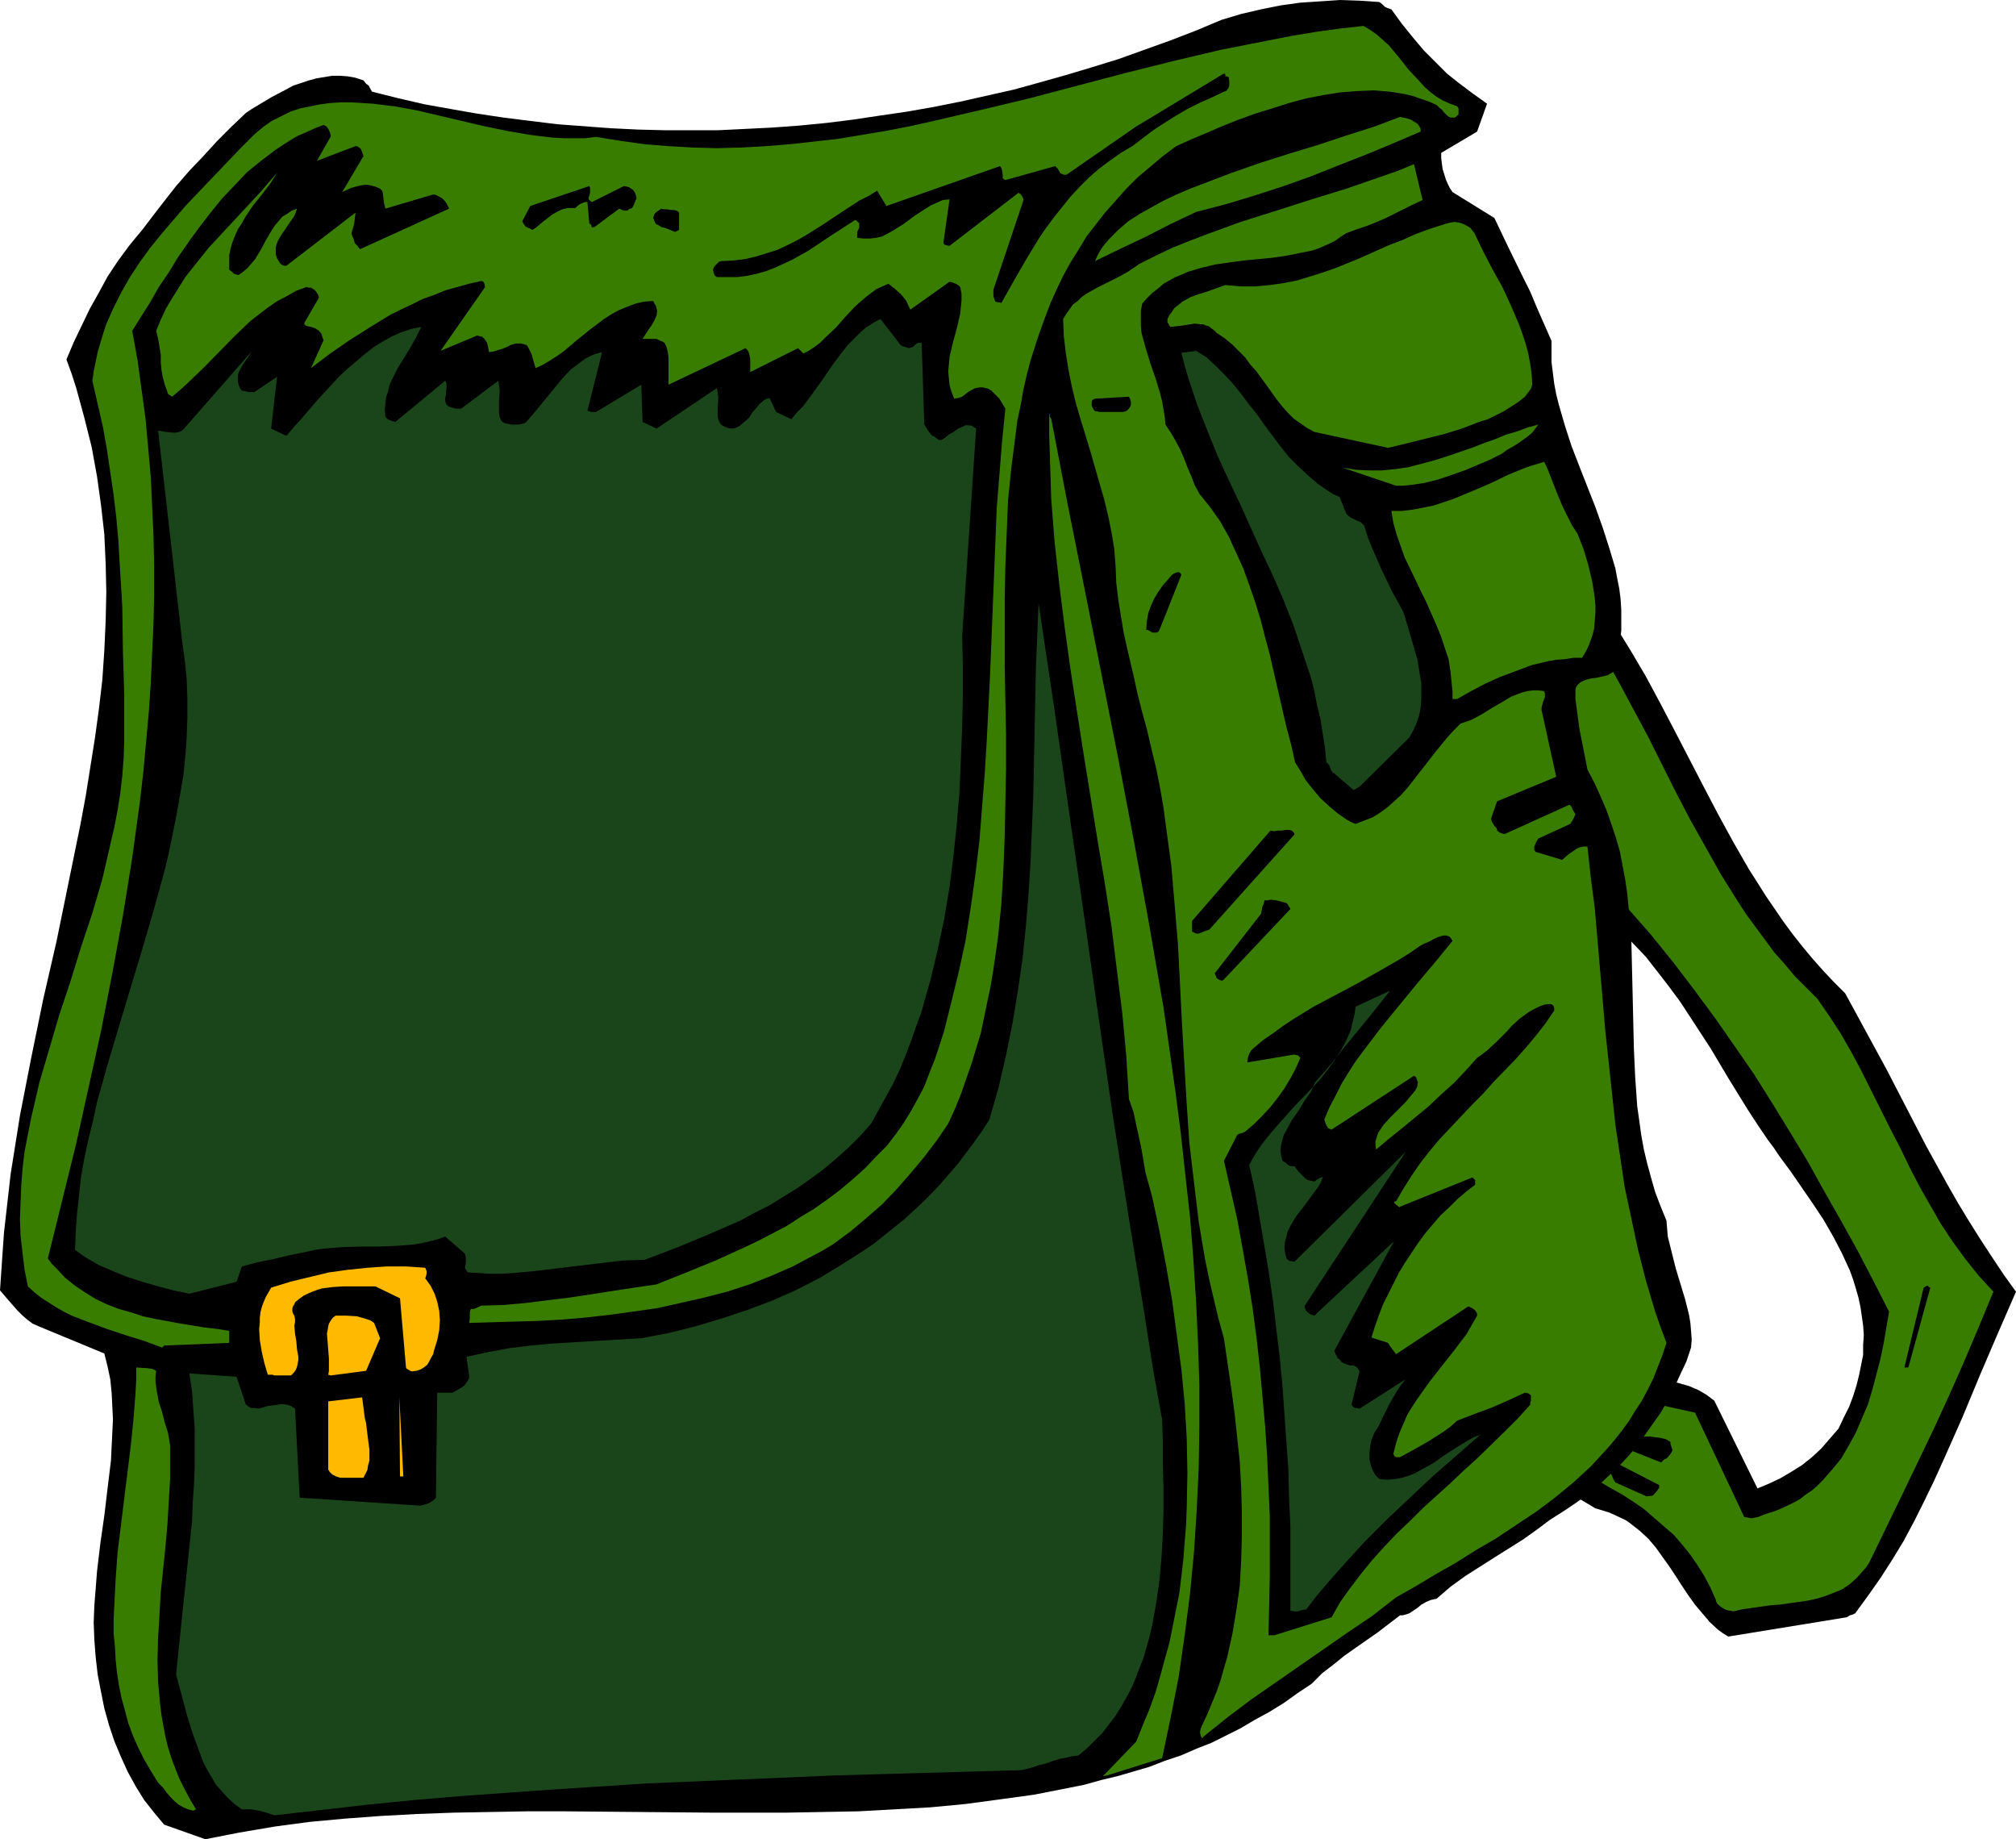 <?xml version="1.0" encoding="UTF-8" standalone="no"?>
<svg
   version="1.0"
   width="129.724mm"
   height="118.323mm"
   id="svg31"
   sodipodi:docname="Book Bag 04.wmf"
   xmlns:inkscape="http://www.inkscape.org/namespaces/inkscape"
   xmlns:sodipodi="http://sodipodi.sourceforge.net/DTD/sodipodi-0.dtd"
   xmlns="http://www.w3.org/2000/svg"
   xmlns:svg="http://www.w3.org/2000/svg">
  <sodipodi:namedview
     id="namedview31"
     pagecolor="#ffffff"
     bordercolor="#000000"
     borderopacity="0.25"
     inkscape:showpageshadow="2"
     inkscape:pageopacity="0.0"
     inkscape:pagecheckerboard="0"
     inkscape:deskcolor="#d1d1d1"
     inkscape:document-units="mm" />
  <defs
     id="defs1">
    <pattern
       id="WMFhbasepattern"
       patternUnits="userSpaceOnUse"
       width="6"
       height="6"
       x="0"
       y="0" />
  </defs>
  <path
     style="fill:#000000;fill-opacity:1;fill-rule:evenodd;stroke:none"
     d="m 420.321,397.928 28.765,-4.685 0.323,-0.162 0.485,-0.323 0.646,-0.162 0.646,-0.323 3.07,-4.201 3.07,-4.362 2.909,-4.524 2.747,-4.524 2.586,-4.847 2.424,-4.847 2.424,-5.008 2.262,-5.008 4.525,-10.178 4.363,-10.502 4.363,-10.178 4.363,-10.017 -2.909,-4.039 -2.909,-4.362 -2.747,-4.201 -2.747,-4.362 -2.747,-4.524 -2.586,-4.524 -5.171,-9.371 -9.696,-18.741 -5.01,-9.209 -5.01,-9.209 -2.747,-2.747 -2.586,-2.747 -2.586,-2.908 -2.424,-2.908 -2.424,-3.07 -2.262,-3.07 -4.202,-6.139 -4.202,-6.624 -3.717,-6.462 -3.717,-6.786 -3.555,-6.786 -6.949,-13.41 -3.555,-6.786 -3.555,-6.624 -3.717,-6.301 -3.878,-6.301 -4.04,-6.139 -2.101,-2.908 -2.262,-2.908 -0.162,-0.646 -0.162,-0.485 v -0.969 l -0.162,-0.969 v -0.969 l -0.323,-0.485 -0.323,-0.323 -0.323,-0.323 -0.485,-0.323 -0.97,-0.162 -0.97,-0.162 h -1.293 l -0.97,-0.162 -1.131,-0.323 -0.485,-0.323 -0.485,-0.323 h -0.485 l -0.485,0.323 -0.97,0.646 -0.323,5.332 -0.485,5.332 -0.808,11.148 -0.323,5.655 -0.323,5.655 -0.323,5.493 0.162,5.655 0.323,5.493 0.323,2.747 0.323,2.747 0.485,2.747 0.485,2.585 0.646,2.747 0.808,2.585 0.808,2.423 1.131,2.585 1.131,2.423 1.293,2.585 1.293,2.262 1.616,2.423 1.778,2.262 1.939,2.1 3.878,3.393 3.717,3.393 3.394,3.554 3.232,3.393 2.909,3.716 2.747,3.554 2.747,3.716 2.424,3.716 4.848,7.432 4.525,7.593 4.686,7.593 2.424,3.716 2.424,3.554 1.454,1.939 1.293,1.939 2.747,3.716 5.333,7.755 2.586,3.877 2.424,4.201 2.101,4.039 0.97,2.1 0.97,2.1 0.808,2.262 0.646,2.1 0.646,2.262 0.485,2.262 0.323,2.262 0.323,2.262 0.162,2.262 -0.162,2.423 v 2.423 l -0.485,2.423 -0.485,2.423 -0.646,2.585 -0.808,2.585 -0.97,2.585 -1.293,2.585 -1.293,2.747 -2.101,2.423 -2.101,2.423 -2.262,2.1 -2.424,1.939 -2.586,1.616 -2.747,1.616 -2.747,1.292 -2.747,1.131 -10.504,-21.326 -1.939,-1.454 -1.939,-1.131 -2.262,-0.969 -2.262,-0.646 -2.262,-0.646 -2.424,-0.485 -5.171,-0.808 -5.333,-0.646 -5.171,-0.969 -2.586,-0.485 -2.586,-0.808 -2.586,-0.808 -2.424,-1.131 -2.909,2.423 -2.747,2.423 -2.586,2.585 -2.424,2.908 -2.262,2.747 -2.262,2.908 -1.939,2.908 -1.778,3.07 v 0.646 l 0.162,0.646 0.162,0.485 h 0.162 v 0.162 l 3.394,1.616 3.555,1.616 3.717,1.454 7.434,3.07 3.555,1.777 3.555,1.777 3.232,1.939 1.616,0.485 1.616,0.485 1.454,0.646 2.747,1.292 1.131,0.808 2.262,1.777 2.101,1.939 1.778,2.1 1.616,2.262 1.616,2.262 1.616,2.423 1.454,2.262 1.616,2.423 1.616,2.262 1.778,2.1 1.778,2.1 2.101,1.939 1.131,0.808 z"
     id="path1" />
  <path
     style="fill:#387d00;fill-opacity:1;fill-rule:evenodd;stroke:none"
     d="m 421.614,391.789 2.101,-0.485 2.262,-0.323 4.525,-0.646 2.262,-0.162 2.262,-0.323 4.525,-0.646 2.262,-0.485 2.101,-0.646 2.101,-0.808 1.939,-0.808 1.939,-1.292 1.616,-1.454 1.616,-1.777 0.808,-0.969 0.646,-0.969 7.918,-16.318 7.757,-16.156 3.717,-8.078 3.717,-8.401 3.555,-8.401 3.555,-8.563 -1.778,-1.939 -1.778,-1.939 -3.232,-4.039 -3.07,-4.201 -2.909,-4.362 -2.586,-4.524 -2.586,-4.524 -2.424,-4.685 -2.262,-4.685 -2.424,-4.685 -2.424,-4.847 -4.686,-9.371 -2.424,-4.524 -2.586,-4.524 -2.747,-4.201 -2.909,-4.201 -2.747,-2.747 -2.747,-2.747 -2.424,-2.908 -2.586,-2.908 -2.262,-3.07 -2.262,-3.07 -2.262,-3.07 -2.101,-3.231 -4.04,-6.463 -3.717,-6.624 -3.717,-6.624 -3.555,-6.786 -3.394,-6.786 -3.394,-6.786 -3.555,-6.624 -3.555,-6.624 -3.555,-6.301 -4.04,-6.139 -1.939,-3.07 -2.101,-2.908 -2.262,-2.908 -2.262,-2.747 -0.485,4.039 -0.485,3.877 -0.323,4.039 -0.323,4.201 v 4.039 4.201 l 0.323,4.201 0.162,4.039 0.485,4.201 0.485,4.201 0.646,4.201 0.808,4.039 0.97,4.201 0.97,4.039 1.131,3.877 1.293,4.039 6.302,6.624 6.141,6.786 5.818,6.624 5.494,6.786 5.171,6.786 5.01,6.786 4.848,6.947 4.686,6.786 4.363,6.947 4.363,7.109 4.202,6.947 4.04,7.27 4.04,7.109 4.04,7.27 3.878,7.432 3.878,7.593 -1.293,7.593 -0.808,3.877 -0.97,3.716 -0.97,3.716 -1.131,3.716 -1.454,3.393 -1.454,3.393 -1.778,3.231 -1.778,3.07 -2.262,2.747 -2.262,2.585 -1.293,1.292 -1.293,1.131 -1.454,0.969 -1.454,1.131 -1.454,0.808 -1.616,0.808 -1.778,0.808 -1.616,0.646 -1.131,0.323 -0.97,0.323 -0.808,0.323 -0.808,0.323 -0.808,0.162 -0.808,0.162 -0.808,-0.162 -0.97,-0.162 -11.958,-25.365 -32.32,-7.109 -12.12,12.117 0.323,0.808 0.485,0.646 0.485,0.646 0.646,0.485 1.616,0.969 1.616,0.808 1.778,0.646 1.939,0.808 1.778,0.808 1.454,0.969 3.07,1.292 2.909,1.292 2.909,1.454 2.747,1.616 2.909,1.616 2.747,1.777 2.586,1.777 2.424,2.1 2.424,2.1 2.424,2.1 2.101,2.423 1.939,2.423 1.778,2.585 1.616,2.585 1.454,2.747 1.293,2.908 0.162,0.646 0.323,0.485 0.323,0.323 0.646,0.485 0.485,0.323 0.646,0.323 0.808,0.162 z"
     id="path2" />
  <path
     style="fill:#000000;fill-opacity:1;fill-rule:evenodd;stroke:none"
     d="m 401.899,363.677 0.162,-0.162 0.162,-0.162 0.162,-0.162 0.323,-0.323 0.485,-0.646 0.323,-0.485 v -0.646 l -10.666,-5.493 -0.323,0.162 -0.323,0.323 -0.323,0.646 -0.323,0.808 0.162,0.646 0.323,0.646 0.323,0.808 0.485,0.808 7.595,3.393 z"
     id="path3" />
  <path
     style="fill:#000000;fill-opacity:1;fill-rule:evenodd;stroke:none"
     d="m 404.808,354.791 0.485,-0.162 0.485,-0.485 0.485,-0.646 0.323,-0.485 0.162,-0.485 -0.162,-0.485 -0.162,-0.485 -0.162,-0.485 v -0.485 l -1.131,-0.646 -1.293,-0.323 -1.293,-0.162 -1.293,-0.162 h -2.747 l -1.454,-0.323 -1.293,-0.485 -0.485,0.162 -0.323,0.162 -0.323,0.323 -0.162,0.323 -0.323,0.969 -0.323,1.131 10.181,4.039 z"
     id="path4" />
  <path
     style="fill:#000000;fill-opacity:1;fill-rule:evenodd;stroke:none"
     d="m 464.115,332.495 5.333,-19.387 -0.323,-0.162 v 0 l -0.162,-0.162 v 0 l -0.162,-0.162 h -0.162 l -0.323,0.162 -0.485,0.323 -4.686,19.387 z"
     id="path5" />
  <path
     style="fill:#000000;fill-opacity:1;fill-rule:evenodd;stroke:none"
     d="m 49.934,447.205 8.242,-1.616 8.565,-1.454 8.403,-1.131 8.726,-0.808 8.726,-0.646 8.888,-0.485 8.888,-0.323 8.888,-0.162 8.888,-0.162 h 9.05 l 36.037,0.323 h 17.938 l 8.888,-0.162 8.726,-0.162 8.726,-0.485 8.726,-0.485 8.565,-0.808 8.403,-1.131 8.242,-1.131 8.242,-1.616 4.04,-0.808 4.04,-1.131 4.04,-0.969 3.878,-1.131 3.878,-1.131 3.717,-1.454 3.878,-1.292 3.717,-1.616 3.717,-1.454 3.555,-1.777 3.555,-1.777 3.555,-2.1 3.555,-1.939 3.394,-2.1 3.394,-2.423 3.394,-2.262 2.586,-2.585 2.747,-2.1 2.586,-2.1 2.747,-1.939 5.333,-3.716 2.747,-2.1 2.747,-2.1 h 0.646 l 0.646,-0.162 0.97,-0.323 0.97,-0.646 0.97,-0.646 0.97,-0.808 1.131,-0.646 1.131,-0.485 1.454,-0.323 3.394,-2.908 3.555,-2.585 3.555,-2.262 3.555,-2.262 6.949,-4.362 3.394,-2.423 3.232,-2.423 3.07,-1.939 2.909,-1.939 2.909,-2.1 2.747,-2.262 2.424,-2.262 2.586,-2.423 2.262,-2.423 2.262,-2.585 1.939,-2.747 1.939,-2.747 1.939,-2.747 1.616,-2.908 1.616,-3.07 1.454,-3.231 1.454,-3.07 1.131,-3.393 0.162,-1.939 -0.162,-2.1 -0.162,-1.939 -0.323,-1.939 -0.97,-3.877 -1.131,-3.716 -1.131,-3.716 -0.97,-3.877 -0.97,-3.877 -0.162,-1.939 -0.162,-1.939 -1.454,-3.554 -1.293,-3.393 -0.97,-3.393 -0.97,-3.554 -0.808,-3.393 -0.646,-3.554 -0.485,-3.554 -0.485,-3.393 -0.485,-6.947 -0.323,-6.947 -0.162,-6.947 -0.162,-6.947 -0.162,-6.786 -0.162,-6.947 -0.646,-6.786 -0.323,-3.393 -0.485,-3.393 -0.646,-3.393 -0.646,-3.393 -0.97,-3.393 -1.131,-3.393 -1.131,-3.231 -1.454,-3.393 -1.454,-3.231 -1.778,-3.393 -0.97,-5.008 -0.97,-4.847 -0.323,-2.423 -0.323,-2.423 -0.323,-2.423 v -2.262 l 0.162,-0.646 0.323,-0.485 0.485,-0.485 0.485,-0.323 1.131,-0.485 1.293,-0.323 1.293,-0.162 1.454,-0.323 1.293,-0.323 0.485,-0.323 0.646,-0.323 0.646,-2.585 0.646,-2.423 0.485,-2.585 0.323,-2.585 v -2.585 -2.423 l -0.162,-2.585 -0.323,-2.585 -0.485,-2.423 -0.485,-2.585 -1.454,-4.847 -1.616,-5.008 -1.778,-5.008 -3.878,-9.855 -1.939,-5.008 -1.616,-5.008 -1.454,-5.008 -0.646,-2.585 -0.485,-2.585 -0.323,-2.585 -0.323,-2.585 v -2.585 -2.585 l -1.778,-4.039 -1.778,-4.039 -1.616,-3.877 -1.778,-3.554 -3.555,-7.27 -3.394,-7.109 -10.181,-6.301 -0.646,-0.969 -0.485,-0.969 -0.485,-1.131 -0.808,-2.585 -0.162,-1.292 -0.162,-1.292 v -1.292 l 8.726,-5.17 2.424,-6.786 -3.394,-2.423 -3.232,-2.423 -3.07,-2.423 -2.747,-2.747 -2.909,-2.908 -2.586,-3.07 -2.747,-3.393 -2.586,-3.554 -0.485,-0.162 -0.485,-0.162 -0.646,-0.323 -0.646,-0.646 -0.646,-0.485 L 330.633,0.162 325.947,0 l -4.848,0.323 -4.848,0.323 -4.686,0.646 -4.848,0.969 -4.848,1.131 -4.848,1.454 -6.141,2.585 -6.302,2.423 -6.302,2.262 -6.302,2.262 -6.302,1.939 -6.464,1.939 -6.302,1.777 -6.464,1.777 -6.464,1.454 -6.464,1.454 -6.464,1.292 -6.464,1.131 -6.626,0.969 -6.464,0.969 -6.464,0.808 -6.626,0.646 -6.626,0.485 -6.464,0.323 -6.626,0.323 h -6.464 -6.626 l -6.464,-0.162 -6.626,-0.323 -6.464,-0.485 -6.464,-0.485 -6.626,-0.808 -6.464,-0.808 -6.464,-0.969 -6.464,-1.131 -6.302,-1.131 -6.302,-1.454 -6.464,-1.616 -0.485,-0.808 -0.323,-0.646 -0.646,-0.485 -0.646,-0.808 -1.939,-0.646 -1.778,-0.323 -1.939,-0.162 h -1.939 l -1.939,0.323 -1.939,0.323 -1.778,0.485 -1.939,0.646 -1.939,0.646 -1.778,0.969 -3.394,1.777 -3.232,1.939 -1.616,0.969 -1.454,0.969 -3.555,3.393 -3.394,3.393 -3.394,3.716 -3.394,3.554 -3.232,3.716 -2.909,3.716 -2.747,3.554 -2.586,3.393 -1.616,1.939 -1.454,1.777 -2.747,3.716 -2.586,3.877 -2.101,3.877 -2.262,4.039 -1.939,4.039 -1.939,4.039 -1.778,4.201 1.293,3.554 1.131,3.554 0.97,3.554 0.97,3.554 1.778,7.109 1.293,7.109 0.97,6.947 0.808,7.109 0.323,7.109 0.162,6.947 -0.162,7.109 -0.323,7.109 -0.485,7.109 -0.808,6.947 -0.97,7.109 -1.131,7.109 -1.131,7.109 -1.293,6.947 -2.909,14.217 -2.909,14.217 -3.232,14.056 -2.909,14.217 -2.747,14.056 -1.131,7.109 -1.131,7.109 -0.808,7.109 -0.808,7.109 -0.485,6.947 L 0,313.754 l 0.97,1.131 0.97,1.131 2.262,2.585 1.131,1.131 1.293,1.131 1.293,0.969 1.454,0.646 15.998,6.624 0.808,3.231 0.646,3.07 0.323,3.231 0.162,3.231 0.162,3.231 -0.162,3.393 -0.162,3.231 -0.162,3.393 -0.808,6.624 -0.808,6.786 -0.97,6.786 -0.808,6.786 -0.323,4.201 -0.323,4.039 -0.162,4.201 0.162,4.201 0.323,4.201 0.485,4.201 0.808,4.201 0.808,4.039 1.131,4.039 1.293,3.877 1.616,3.877 1.616,3.554 1.939,3.554 2.101,3.393 2.424,3.07 2.424,2.908 z"
     id="path6" />
  <path
     style="fill:#387d00;fill-opacity:1;fill-rule:evenodd;stroke:none"
     d="m 47.026,440.258 0.646,-0.323 -1.454,-2.423 -1.293,-2.423 -1.293,-2.585 -0.97,-2.423 -0.97,-2.585 -0.808,-2.585 -0.646,-2.585 -0.485,-2.585 -0.485,-2.747 -0.323,-2.585 -0.485,-5.332 -0.162,-5.493 0.162,-5.493 0.323,-5.493 0.323,-5.493 1.131,-10.986 0.485,-5.493 0.323,-5.493 0.323,-5.493 v -5.332 -1.454 -1.454 l -0.485,-2.908 -0.808,-2.585 -0.646,-2.585 -0.808,-2.423 -0.485,-2.585 -0.323,-2.423 v -1.292 l 0.162,-1.292 -0.97,-0.485 -1.293,-0.162 -2.586,-0.162 v 3.07 l -0.162,3.07 -0.485,6.301 -0.646,6.301 -0.808,6.624 -0.808,6.462 -0.808,6.624 -0.808,6.463 -0.485,6.624 -0.323,6.463 -0.162,3.393 v 3.231 l 0.323,3.231 0.162,3.07 0.323,3.231 0.485,3.07 0.646,3.231 0.808,2.908 0.808,3.07 1.131,3.07 1.293,2.908 1.454,2.908 1.616,2.747 1.778,2.908 1.131,1.131 0.485,0.646 0.485,0.646 0.97,1.131 0.97,0.969 0.97,0.808 1.131,0.646 1.131,0.485 z"
     id="path7" />
  <path
     style="fill:#387d00;fill-opacity:1;fill-rule:evenodd;stroke:none"
     d="m 269.225,431.695 13.413,-4.201 2.101,-10.017 1.939,-9.855 1.454,-10.178 1.293,-10.017 0.97,-10.178 0.646,-10.017 0.485,-10.178 0.162,-10.178 v -10.178 l -0.323,-10.178 -0.485,-10.178 -0.646,-10.178 -0.808,-10.178 -1.131,-10.178 -1.131,-10.34 -1.293,-10.017 -1.454,-10.34 -1.454,-10.178 -3.555,-20.518 -3.717,-20.357 -3.878,-20.357 -8.08,-40.714 -4.04,-20.195 -3.878,-20.195 -0.162,-0.808 -0.323,-0.485 v -0.485 l -0.162,-0.162 v 5.008 l 0.162,5.17 0.162,5.17 0.162,5.17 0.808,10.34 1.131,10.34 1.293,10.34 1.454,10.502 1.616,10.502 1.616,10.34 3.394,21.003 1.778,10.502 1.616,10.502 1.293,10.502 1.293,10.34 0.97,10.34 0.646,10.502 1.131,3.231 0.646,3.07 0.646,2.908 0.646,3.07 0.97,5.655 0.808,2.908 0.808,2.908 1.778,8.401 1.616,8.401 1.454,8.401 1.131,8.401 1.131,8.401 0.808,8.401 0.485,8.401 0.162,8.401 -0.162,8.401 -0.162,4.201 -0.323,4.039 -0.323,4.201 -0.485,4.201 -0.485,4.039 -0.808,4.039 -0.808,4.039 -0.808,4.039 -1.131,4.039 -1.131,4.201 -1.131,3.877 -1.454,4.039 -1.616,3.877 -1.616,4.039 -8.08,8.401 z"
     id="path8" />
  <path
     style="fill:#ffba00;fill-opacity:1;fill-rule:evenodd;stroke:none"
     d="M 82.739,359.315 H 88.395 l 0.485,-0.969 0.485,-0.969 0.162,-1.131 0.323,-1.131 v -1.292 -1.292 l -0.323,-2.423 -0.323,-2.585 -0.162,-1.454 -0.323,-1.292 -0.323,-2.585 -0.323,-2.423 -8.242,0.969 v 16.641 l 0.162,0.162 0.162,0.323 0.646,0.646 0.97,0.485 0.485,0.162 z"
     id="path9" />
  <path
     style="fill:#ffba00;fill-opacity:1;fill-rule:evenodd;stroke:none"
     d="m 98.091,358.992 -0.97,-19.226 0.162,19.226 z"
     id="path10" />
  <path
     style="fill:#ffba00;fill-opacity:1;fill-rule:evenodd;stroke:none"
     d="m 66.741,334.434 h 4.04 l 0.646,-0.646 0.485,-0.646 0.323,-0.808 0.162,-0.808 0.162,-0.808 v -0.808 l -0.323,-1.777 -0.162,-1.939 -0.323,-1.939 -0.162,-1.939 0.162,-0.808 v -0.808 l -0.162,-0.808 -0.323,-0.485 -0.162,-0.485 v -0.485 -0.323 l 0.162,-0.485 0.323,-0.485 0.162,-0.485 0.97,-0.808 1.131,-0.808 0.97,-0.485 1.131,-0.485 1.293,-0.485 1.131,-0.323 2.586,-0.323 2.586,-0.162 h 7.757 l 5.979,2.908 1.454,16.802 0.162,0.323 0.323,0.162 0.485,0.323 0.485,0.162 1.131,-0.162 0.97,-0.323 0.808,-0.485 0.808,-0.646 0.485,-0.808 0.485,-0.969 0.485,-0.808 0.162,-0.808 0.808,-2.585 0.485,-2.423 0.162,-2.423 -0.162,-2.262 -0.485,-2.262 -0.646,-1.939 -0.97,-1.939 -1.293,-1.777 0.162,-0.485 0.162,-0.646 v -0.646 l -0.323,-0.808 -4.686,-0.323 h -4.686 l -4.686,0.323 -4.686,0.485 -4.686,0.646 -4.686,1.131 -4.686,1.131 -4.686,1.454 -0.646,1.131 -0.646,1.131 -0.485,1.131 -0.485,1.292 -0.323,1.292 -0.162,1.292 v 1.292 l -0.162,1.454 0.162,2.747 0.485,2.908 0.646,2.747 0.808,2.747 h 0.646 0.162 0.323 z"
     id="path11" />
  <path
     style="fill:#ffba00;fill-opacity:1;fill-rule:evenodd;stroke:none"
     d="m 80.477,334.434 8.565,-1.131 3.394,-7.917 -1.454,-3.716 -0.97,-0.646 -0.97,-0.323 -1.131,-0.323 -1.131,-0.323 -2.586,-0.162 h -2.586 l -0.646,0.485 -0.485,0.646 -0.485,0.808 -0.162,0.646 -0.162,0.969 -0.162,0.808 0.162,1.939 0.162,2.1 0.162,1.939 v 2.1 0.969 l -0.162,0.969 z"
     id="path12" />
  <path
     style="fill:#387d00;fill-opacity:1;fill-rule:evenodd;stroke:none"
     d="m 39.915,327.164 15.837,-0.646 v -2.908 l -2.909,-0.485 -2.909,-0.323 -5.979,-0.969 -6.141,-1.131 -3.07,-0.646 -2.909,-0.969 -2.909,-0.808 -2.909,-1.131 -2.747,-1.292 -2.586,-1.616 -2.424,-1.616 -2.424,-1.939 -2.101,-2.262 -1.131,-1.131 -0.97,-1.292 3.394,-13.733 3.394,-13.733 3.07,-13.894 3.07,-13.894 2.747,-14.056 2.586,-14.056 2.262,-14.056 0.97,-7.109 0.97,-7.109 0.808,-7.109 0.646,-7.109 0.646,-7.109 0.485,-7.109 0.323,-7.109 0.323,-7.109 0.162,-7.109 v -7.109 l -0.162,-7.27 -0.323,-7.109 -0.323,-6.947 -0.646,-7.27 -0.646,-7.109 -0.97,-7.109 -0.97,-7.109 -1.293,-7.109 2.101,-3.393 2.262,-3.554 2.101,-3.716 2.424,-3.554 2.262,-3.716 2.586,-3.716 2.586,-3.554 2.747,-3.554 2.747,-3.393 3.07,-3.231 3.07,-3.231 3.394,-2.747 3.394,-2.585 1.939,-1.292 1.778,-1.131 1.939,-1.131 1.939,-0.808 2.101,-0.969 2.101,-0.808 0.323,0.162 0.323,0.162 0.485,0.646 0.323,0.646 0.162,0.485 0.162,0.646 -3.394,5.978 9.373,-3.554 h 0.323 l 0.323,0.162 0.646,0.485 0.323,0.808 0.323,0.969 -5.171,8.724 2.101,-0.969 1.131,-0.323 1.293,-0.323 1.293,-0.162 1.131,0.162 1.131,0.323 1.131,0.485 0.485,0.485 0.162,0.485 0.162,1.292 0.162,1.292 0.162,0.646 0.162,0.646 11.474,-3.393 h 0.646 l 0.646,0.323 0.646,0.323 0.485,0.323 0.485,0.485 0.485,0.646 0.646,1.292 -21.654,9.855 -0.323,-0.323 -0.323,-0.485 -0.646,-0.646 -0.323,-1.131 -0.323,-0.646 -0.162,-0.646 0.323,-1.131 0.323,-1.131 0.162,-1.292 0.162,-1.454 -16.806,12.925 h -0.485 l -0.485,-0.162 -0.485,-0.323 -0.323,-0.485 -0.485,-0.808 -0.323,-0.969 v -0.808 -0.808 l 0.162,-0.808 0.323,-0.808 0.808,-1.454 1.131,-1.616 0.97,-1.454 1.131,-1.616 0.323,-0.808 0.323,-0.969 -1.293,0.485 -1.131,0.808 -1.131,0.646 -0.808,0.969 -0.97,1.131 -0.646,0.969 -1.454,2.423 -1.293,2.423 -1.454,2.423 -0.97,1.131 -0.808,0.969 -1.131,0.969 -1.131,0.808 -0.646,-0.162 -0.485,-0.162 -0.485,-0.485 -0.646,-0.485 v -1.777 -1.777 l 0.323,-1.616 0.485,-1.616 0.646,-1.616 0.646,-1.454 0.97,-1.454 0.808,-1.454 1.939,-2.908 2.101,-2.585 2.101,-2.747 1.616,-2.585 -4.04,4.685 -4.202,4.524 -4.202,4.524 -4.202,4.524 -3.878,4.847 -1.778,2.262 -1.616,2.585 -1.616,2.585 -1.454,2.423 -1.293,2.747 -1.131,2.747 0.485,1.939 0.323,1.939 0.323,1.939 v 1.939 l 0.162,1.777 0.323,1.777 0.485,1.777 0.646,1.777 v 0.162 l 0.162,0.323 0.485,0.323 0.485,0.323 1.939,-1.616 1.939,-1.777 3.878,-3.716 7.434,-7.593 3.878,-3.716 2.101,-1.616 2.101,-1.616 2.101,-1.454 2.424,-1.292 2.262,-1.292 2.586,-0.969 0.646,0.162 h 0.485 l 0.808,0.485 0.323,0.323 0.323,0.485 0.323,0.485 0.162,0.646 -3.555,6.139 v 0.323 l 0.323,0.323 0.485,0.162 0.808,0.162 0.97,0.323 0.808,0.485 0.485,0.485 0.323,0.485 0.162,0.646 0.323,0.808 -3.07,6.786 4.686,-3.554 4.686,-3.231 4.848,-3.07 5.01,-3.07 2.586,-1.292 2.747,-1.292 2.586,-1.292 2.747,-0.969 2.747,-1.131 2.909,-0.808 2.909,-0.808 2.909,-0.646 h 0.323 l 0.323,0.323 0.162,0.323 0.162,0.808 -10.827,15.51 8.888,-3.716 0.646,0.162 0.646,0.162 0.485,0.485 0.323,0.485 0.323,0.485 0.162,0.646 0.323,1.616 1.131,-0.162 0.97,-0.323 1.131,-0.323 1.131,-0.485 0.97,-0.485 1.131,-0.323 h 1.293 l 0.646,0.162 0.646,0.162 0.323,0.323 0.323,0.646 0.323,0.646 0.323,0.646 0.485,1.777 0.485,1.616 1.778,-0.808 1.616,-0.969 1.778,-1.131 1.616,-1.131 3.232,-2.747 1.616,-1.292 1.616,-1.292 3.394,-2.585 1.778,-1.131 1.778,-0.969 1.939,-0.808 2.101,-0.808 2.101,-0.485 2.262,-0.162 0.323,0.646 0.323,0.485 0.162,0.646 0.162,0.646 -0.162,1.131 -0.485,1.131 -0.646,1.131 -0.808,1.131 -1.454,2.262 h 3.394 l 0.97,0.485 0.485,0.162 0.485,0.323 0.485,0.969 0.323,1.292 0.162,1.292 v 1.292 1.292 4.039 l 18.746,-8.886 0.485,0.485 0.323,0.646 0.162,0.646 0.162,0.808 v 1.616 1.616 l 11.635,-5.816 0.485,0.485 0.323,0.323 0.485,0.485 1.293,-0.646 1.454,-0.969 1.293,-0.969 1.293,-1.292 2.586,-2.423 2.262,-2.585 2.424,-2.585 1.293,-1.131 1.293,-1.131 1.293,-0.969 1.293,-0.969 1.454,-0.646 1.454,-0.646 1.616,1.292 1.454,1.292 0.646,0.808 0.646,0.808 0.485,1.131 0.485,0.969 9.534,-6.786 0.646,0.162 0.808,0.323 0.646,0.323 0.485,0.485 0.323,1.616 v 1.616 l -0.162,1.616 -0.162,1.616 -0.808,3.554 -0.97,3.554 -0.808,3.393 -0.162,1.777 -0.162,1.777 0.162,1.777 0.162,1.616 0.485,1.616 0.646,1.616 0.97,-0.162 0.97,-0.323 1.454,-1.131 0.808,-0.485 0.97,-0.485 1.131,-0.162 h 0.646 l 0.646,0.162 0.646,0.162 0.808,0.485 0.646,0.646 0.646,0.646 0.646,0.646 0.485,0.808 0.485,0.808 0.485,0.808 -0.808,8.078 -0.646,8.078 -0.646,8.078 -0.323,8.078 -0.646,16.156 -0.646,16.156 -0.808,15.995 -0.485,8.078 -0.646,8.078 -0.646,8.24 -0.97,8.078 -1.131,8.078 -1.293,8.24 -1.616,7.432 -1.778,7.27 -1.778,7.109 -1.131,3.554 -1.131,3.393 -1.293,3.231 -1.293,3.393 -1.616,3.07 -1.616,2.908 -1.778,2.908 -1.939,2.747 -2.101,2.747 -2.424,2.423 -2.909,3.07 -3.07,2.747 -3.07,2.585 -3.232,2.423 -3.232,2.262 -3.232,1.939 -3.232,2.1 -3.394,1.777 -3.394,1.777 -3.394,1.616 -7.11,3.231 -7.11,2.908 -7.272,2.908 -5.494,0.808 -5.333,0.808 -5.171,0.808 -5.333,0.808 -5.333,0.646 -5.171,0.646 -5.333,0.485 -5.494,0.162 -0.97,0.485 -0.808,0.323 h -0.323 -0.323 l -0.162,0.162 v 0 l -0.162,0.646 v 1.616 l -0.162,0.969 5.494,-0.162 5.494,-0.162 5.656,-0.162 5.818,-0.323 5.656,-0.485 5.818,-0.646 5.818,-0.808 5.818,-0.808 5.818,-1.292 5.656,-1.292 5.656,-1.454 5.494,-1.777 5.333,-2.1 5.171,-2.262 2.424,-1.292 2.424,-1.292 2.424,-1.292 2.424,-1.454 4.202,-3.07 4.04,-3.393 3.878,-3.393 3.555,-3.716 3.394,-3.877 3.232,-3.877 3.07,-4.039 2.747,-4.039 1.616,-3.554 1.454,-3.554 1.293,-3.716 1.293,-3.716 1.131,-3.716 1.131,-3.716 0.808,-3.877 1.616,-7.755 0.646,-3.877 1.131,-7.917 0.808,-8.078 0.485,-8.078 0.323,-8.24 0.162,-8.24 0.162,-8.24 v -8.24 l -0.323,-16.641 v -8.24 -8.078 l 0.162,-8.078 0.323,-8.078 0.323,-7.917 0.808,-7.917 0.97,-7.593 0.485,-3.877 0.808,-3.716 0.646,-3.716 0.808,-3.554 0.97,-3.716 1.131,-3.554 1.131,-3.393 1.293,-3.554 1.293,-3.393 1.454,-3.231 1.616,-3.393 1.778,-3.231 1.939,-3.07 1.939,-3.231 2.262,-2.908 2.262,-2.908 2.586,-2.908 2.586,-2.908 2.747,-2.747 3.07,-2.585 3.07,-2.585 3.232,-2.423 3.555,-1.616 3.878,-1.616 3.717,-1.616 4.04,-1.616 4.04,-1.454 4.202,-1.292 4.04,-1.292 4.202,-1.131 4.202,-0.808 4.04,-0.646 4.202,-0.323 4.04,-0.162 1.939,0.162 1.939,0.162 2.101,0.323 1.778,0.323 1.939,0.485 1.778,0.646 1.939,0.646 1.778,0.808 0.646,0.646 0.646,0.485 0.485,0.646 0.485,0.485 0.323,0.323 0.485,0.323 0.323,0.162 h 0.485 0.485 l 0.323,-0.162 0.323,-0.323 0.323,-0.323 v -0.485 -0.485 -0.485 l -0.323,-0.485 -1.778,-0.646 -1.778,-0.808 -1.616,-0.969 -1.454,-1.131 -1.293,-1.131 -1.293,-1.454 -2.586,-2.747 -2.424,-3.07 -2.424,-2.908 -1.454,-1.292 -1.454,-1.292 -1.616,-1.131 -1.616,-0.969 -5.818,0.646 -5.818,0.808 -5.818,0.969 -5.818,1.131 -11.474,2.262 -11.635,2.747 -11.635,2.908 -11.635,3.07 -11.635,3.07 -11.474,2.747 -11.797,2.747 -5.818,1.292 -5.818,1.131 -5.818,0.969 -5.818,0.969 -5.818,0.646 -5.818,0.646 -5.979,0.485 -5.818,0.323 -5.979,0.162 -5.818,-0.162 -5.818,-0.323 -5.979,-0.485 -5.818,-0.808 -5.979,-0.969 -2.586,0.323 h -2.586 -2.747 l -2.747,-0.162 -2.747,-0.323 -2.586,-0.323 -5.656,-0.969 -5.494,-1.131 -5.494,-1.292 -5.494,-1.292 -5.494,-1.292 -5.333,-0.969 -2.747,-0.323 -2.586,-0.323 -2.586,-0.162 -2.586,-0.162 h -2.586 l -2.586,0.162 -2.424,0.323 -2.424,0.485 -2.424,0.485 -2.424,0.808 -2.262,1.131 -2.262,1.131 -2.101,1.454 -2.101,1.777 -3.555,3.554 -3.394,3.554 -3.394,3.554 -3.232,3.393 -3.232,3.393 -2.909,3.393 -2.909,3.393 -2.747,3.393 -2.586,3.554 -2.424,3.716 -2.101,3.716 -1.939,3.877 -1.778,4.039 -0.646,2.1 -0.646,2.1 -0.646,2.262 -0.485,2.262 -0.485,2.423 -0.323,2.262 1.293,5.655 1.293,5.655 0.97,5.493 0.808,5.493 0.808,5.493 0.646,5.493 0.485,5.332 0.323,5.493 0.646,10.825 0.162,10.825 0.323,10.986 v 10.986 l -0.162,4.201 -0.323,4.201 -0.485,4.201 -0.646,4.039 -0.808,4.201 -0.97,4.201 -0.97,4.201 -0.97,4.201 -2.424,8.24 -2.747,8.24 -2.586,8.401 -2.747,8.24 -2.424,8.24 -2.424,8.24 -0.97,4.201 -0.97,4.201 -0.808,4.039 -0.808,4.201 -0.485,4.039 -0.323,4.201 -0.162,4.039 -0.162,4.201 0.162,4.039 0.485,4.201 0.485,4.039 0.808,4.039 1.616,1.454 1.616,1.292 1.778,1.131 1.778,1.131 1.939,1.131 1.939,0.969 4.202,1.616 4.363,1.616 4.363,1.454 4.686,1.454 4.363,1.616 z"
     id="path13" />
  <path
     style="fill:#000000;fill-opacity:1;fill-rule:evenodd;stroke:none"
     d="m 345.5,97.907 13.736,-5.493 0.323,-0.323 0.323,-0.646 0.162,-0.485 0.162,-0.646 0.162,-0.808 v -0.646 l -0.162,-0.646 -0.162,-0.808 -2.262,-0.162 h -2.424 l -2.586,0.162 -2.424,0.485 -2.586,0.808 -2.262,0.969 -1.293,0.646 -0.97,0.485 -0.97,0.808 -0.97,0.808 0.485,4.039 2.909,1.939 z"
     id="path14" />
  <path
     style="fill:#000000;fill-opacity:1;fill-rule:evenodd;stroke:none"
     d="m 243.531,73.672 2.909,-5.17 3.07,-5.332 3.232,-5.332 1.778,-2.585 1.939,-2.585 1.939,-2.423 1.939,-2.423 2.262,-2.423 2.262,-2.262 2.424,-2.1 2.586,-1.939 2.747,-1.939 2.747,-1.616 2.747,-2.1 2.586,-1.939 2.747,-1.777 2.586,-1.616 2.747,-1.616 2.909,-1.454 2.909,-1.292 3.07,-1.454 0.485,-0.162 0.323,-0.323 0.323,-0.485 0.162,-0.485 v -1.131 l -0.162,-0.969 -0.485,-0.162 h -0.323 v -0.485 -0.162 h -0.162 -0.323 l -0.485,0.323 -20.846,12.602 -16.806,11.632 h -0.646 l -0.323,-0.162 -0.485,-0.162 -0.485,-0.808 -0.162,-0.323 -0.646,-0.646 -12.12,3.393 -0.323,-0.162 -0.323,-0.323 v -0.323 -0.485 l -0.162,-1.131 -0.162,-0.485 -0.323,-0.485 -27.634,9.694 -2.262,-3.716 -2.101,1.292 -2.262,1.131 -4.202,2.747 -4.363,2.908 -4.363,2.747 -2.262,1.292 -2.262,1.131 -2.424,1.131 -2.586,0.808 -2.586,0.808 -2.747,0.646 -2.747,0.323 -3.07,0.162 -0.485,0.162 -0.485,0.485 -0.485,0.485 -0.323,0.485 -0.162,0.485 0.162,0.646 0.162,0.485 0.162,0.323 0.485,0.323 h 2.586 2.424 l 2.424,-0.323 2.262,-0.485 2.262,-0.646 2.101,-0.808 2.101,-0.969 2.101,-0.969 4.04,-2.262 3.878,-2.585 1.939,-1.292 1.778,-1.131 3.717,-2.423 0.323,0.162 0.323,0.323 0.323,0.323 v 0.485 0.646 l -0.323,0.646 -0.162,0.485 v 0.646 0.646 l 1.616,0.162 h 1.454 l 1.454,-0.162 1.454,-0.323 1.293,-0.646 1.454,-0.808 2.586,-1.616 1.293,-0.969 1.293,-0.969 2.747,-1.777 1.293,-0.808 1.454,-0.646 1.454,-0.646 1.616,-0.162 -1.454,10.34 v 0.323 l 0.162,0.323 0.485,0.162 0.808,0.162 16.806,-12.925 0.162,0.162 0.323,0.162 0.323,0.485 0.323,0.646 v 0.485 l -7.272,21.649 v 1.454 l 0.162,0.646 0.323,0.808 0.646,0.162 h 0.323 z"
     id="path15" />
  <path
     style="fill:#387d00;fill-opacity:1;fill-rule:evenodd;stroke:none"
     d="m 292.819,422.163 5.818,-4.685 5.818,-4.362 5.818,-4.039 5.818,-4.039 11.635,-8.078 5.979,-4.039 5.818,-4.524 4.848,-2.747 4.848,-2.908 4.848,-2.747 4.848,-3.07 5.01,-2.908 4.848,-3.231 4.848,-3.231 4.525,-3.393 4.525,-3.716 4.202,-3.877 1.939,-2.1 1.939,-2.1 1.939,-2.262 1.778,-2.262 1.778,-2.423 1.454,-2.423 1.616,-2.423 1.454,-2.747 1.293,-2.585 1.131,-2.908 1.131,-2.908 0.97,-2.908 -1.454,-3.877 -1.293,-3.716 -2.262,-7.593 -1.939,-7.593 -1.616,-7.593 -1.616,-7.593 -1.131,-7.593 -1.131,-7.593 -0.808,-7.593 -1.616,-15.025 -1.293,-15.025 -1.293,-15.025 -0.97,-7.432 -0.808,-7.432 h -0.97 l -0.808,0.162 -0.808,0.323 -0.646,0.485 -1.454,0.969 -1.454,1.292 -6.464,-1.939 -0.323,-0.485 v -0.323 -0.485 l 0.162,-0.323 0.323,-0.808 0.485,-0.808 7.757,-3.554 0.323,-0.485 0.323,-0.485 0.323,-0.646 0.323,-0.808 -0.162,-0.162 -0.162,-0.323 -0.323,-0.485 -0.323,-0.808 -0.162,-0.162 -0.323,-0.323 -15.675,7.109 h -0.323 l -0.485,-0.162 -0.485,-0.162 -0.646,-0.485 v -0.323 l -0.162,-0.323 -0.485,-0.485 -0.485,-0.808 -0.162,-0.323 -0.162,-0.646 1.454,-4.201 14.382,-5.978 -3.394,-15.51 -0.162,-0.646 v -0.646 l 0.162,-0.646 0.162,-0.646 0.485,-1.292 v -0.808 l -0.162,-0.646 -1.454,-0.162 h -1.293 l -1.293,0.162 -1.293,0.323 -1.293,0.485 -1.293,0.485 -2.424,1.454 -2.262,1.292 -2.586,1.616 -2.424,1.292 -1.293,0.485 -1.454,0.485 -1.616,1.616 -1.616,1.777 -2.909,3.554 -5.656,7.27 -1.293,1.616 -1.454,1.616 -1.616,1.454 -1.616,1.454 -1.778,1.292 -1.778,1.131 -2.101,0.808 -2.101,0.808 -1.131,-0.485 -1.131,-0.646 -2.101,-1.454 -2.101,-1.777 -2.101,-1.939 -1.778,-2.1 -1.778,-2.262 -1.293,-2.262 -1.293,-2.1 -0.97,-4.362 -1.131,-4.201 -4.04,-17.61 -1.131,-4.201 -1.131,-4.362 -1.293,-4.201 -1.454,-4.201 -1.454,-4.039 -1.778,-3.877 -1.778,-3.877 -2.101,-3.716 -2.424,-3.393 -2.586,-3.231 -1.131,-2.1 -0.808,-2.1 -0.97,-2.262 -0.808,-2.1 -0.97,-2.262 -1.131,-2.1 -1.131,-1.939 -1.293,-1.939 -0.162,-1.777 -0.323,-1.939 -0.323,-1.939 -0.485,-1.939 -1.131,-3.716 -1.293,-3.716 -1.131,-3.716 -0.485,-1.777 -0.485,-1.777 -0.162,-1.777 v -1.777 -1.777 l 0.323,-1.777 1.131,-1.292 1.293,-1.292 1.454,-1.131 1.293,-1.131 1.454,-0.808 1.454,-0.808 1.616,-0.646 1.454,-0.646 3.232,-0.969 3.394,-0.808 3.394,-0.485 3.555,-0.485 6.787,-0.646 3.394,-0.485 3.232,-0.646 3.232,-0.646 1.454,-0.485 1.454,-0.646 1.454,-0.646 1.293,-0.646 1.293,-0.969 1.293,-0.808 2.586,-0.969 2.424,-0.808 2.424,-0.969 2.262,-0.969 4.202,-2.1 2.262,-1.131 2.424,-1.131 -2.101,-8.724 -3.878,1.616 -4.202,1.454 -8.403,2.908 -8.403,2.585 -8.565,2.747 -8.726,2.747 -8.403,3.07 -4.202,1.616 -4.04,1.616 -4.04,1.939 -3.878,1.939 -2.586,1.777 -2.586,1.454 -2.586,1.292 -2.586,1.292 -2.586,1.454 -1.131,0.808 -0.97,0.969 -1.131,0.808 -0.808,1.131 -0.808,1.131 -0.808,1.292 0.162,4.039 0.485,4.201 0.646,4.039 0.808,4.039 0.97,4.039 1.131,3.877 2.424,7.917 2.262,7.917 1.131,3.877 0.97,4.039 0.808,4.039 0.646,3.877 0.323,4.201 0.162,4.039 0.485,4.039 0.646,4.039 0.646,3.877 0.808,3.716 1.778,7.593 0.808,3.716 0.97,3.877 1.293,4.685 1.131,4.847 1.131,4.685 0.97,4.847 0.808,4.685 0.646,4.847 1.293,9.532 0.808,9.532 0.808,9.694 0.97,19.226 1.131,19.226 0.646,9.532 1.131,9.532 1.131,9.532 0.808,4.847 0.808,4.685 0.97,4.685 1.131,4.847 1.131,4.685 1.293,4.685 1.778,12.117 0.808,5.978 0.646,5.978 0.646,6.139 0.323,5.978 0.162,5.978 v 5.978 l -0.162,5.978 -0.323,5.978 -0.808,5.816 -0.97,5.816 -1.293,5.816 -0.808,2.747 -0.808,2.908 -0.97,2.747 -1.131,2.747 -1.131,2.747 -1.293,2.747 -0.323,0.808 -0.162,0.808 0.162,0.808 0.323,0.646 z"
     id="path16" />
  <path
     style="fill:#387d00;fill-opacity:1;fill-rule:evenodd;stroke:none"
     d="m 354.388,169.964 3.394,-1.939 3.394,-1.777 3.555,-1.616 3.878,-1.454 3.878,-1.454 4.04,-0.969 1.939,-0.323 2.101,-0.162 2.101,-0.323 h 2.101 l 0.97,-1.616 0.808,-1.777 0.646,-1.777 0.485,-1.777 0.162,-1.939 0.162,-1.939 v -1.939 l -0.162,-1.939 -0.323,-2.1 -0.323,-1.939 -0.97,-4.039 -1.131,-3.716 -1.454,-3.716 -1.293,-1.939 -1.131,-2.262 -1.131,-2.262 -0.97,-2.262 -1.778,-4.524 -0.808,-2.1 -0.97,-2.1 -2.101,0.646 -2.101,0.646 -4.363,1.777 -4.363,2.1 -4.525,1.939 -4.686,1.939 -2.424,0.808 -2.424,0.808 -2.424,0.485 -2.586,0.485 -2.586,0.323 h -2.586 l 0.485,2.908 0.808,2.908 0.97,2.747 0.97,2.747 2.586,5.332 1.293,2.747 1.293,2.585 2.424,5.493 1.131,2.747 0.97,2.908 0.97,2.908 0.485,3.07 0.323,3.231 0.162,1.616 v 1.777 z"
     id="path17" />
  <path
     style="fill:#387d00;fill-opacity:1;fill-rule:evenodd;stroke:none"
     d="m 339.521,118.102 h 1.778 l 1.616,-0.162 3.394,-0.485 3.232,-0.808 3.394,-1.131 3.232,-1.131 3.07,-1.292 3.07,-1.292 2.909,-1.454 1.293,-0.969 1.454,-0.808 1.293,-0.808 1.131,-0.808 1.131,-0.808 0.97,-0.808 0.808,-0.969 0.808,-1.131 -2.424,0.646 -2.586,0.969 -2.747,0.808 -2.747,1.131 -2.747,0.969 -2.909,1.131 -6.141,2.1 -3.07,0.969 -3.07,0.808 -3.07,0.808 -3.232,0.485 -3.232,0.323 h -3.07 l -3.232,-0.162 -3.232,-0.485 z"
     id="path18" />
  <path
     style="fill:#387d00;fill-opacity:1;fill-rule:evenodd;stroke:none"
     d="m 337.582,108.893 4.686,-1.131 4.525,-1.131 4.525,-1.131 4.202,-1.292 4.202,-1.616 2.101,-0.646 1.939,-0.969 1.939,-0.969 1.778,-1.131 1.778,-1.131 1.616,-1.292 0.485,-0.646 0.485,-0.646 0.485,-0.646 0.162,-0.485 0.162,-0.485 -0.162,-2.585 -0.323,-2.423 -0.485,-2.585 -0.646,-2.423 -0.808,-2.423 -0.808,-2.262 -1.939,-4.524 -2.101,-4.524 -2.424,-4.362 -2.262,-4.362 -2.101,-4.362 -0.485,-0.646 -0.485,-0.646 -0.808,-0.485 -0.97,-0.485 -0.97,-0.323 -1.131,-0.162 -1.131,0.162 -1.131,0.323 -3.555,1.131 -3.555,1.292 -3.232,1.454 -3.394,1.292 -6.464,2.908 -6.302,2.585 -3.232,1.131 -3.07,0.969 -3.232,0.969 -3.232,0.646 -3.394,0.485 -3.555,0.323 h -3.555 l -3.717,-0.323 -2.262,0.808 -2.262,0.808 -2.101,0.646 -1.778,0.646 -1.778,0.969 -1.454,1.131 -0.808,0.646 -0.485,0.808 -0.646,0.808 -0.485,0.969 v 0.808 l 0.323,0.485 0.323,0.646 1.454,-0.162 1.454,-0.162 3.07,-0.485 1.454,0.162 h 0.646 l 0.646,0.323 0.646,0.162 0.646,0.485 0.646,0.485 0.646,0.646 1.939,1.292 1.778,1.454 1.616,1.616 1.616,1.616 1.293,1.777 1.454,1.616 2.586,3.554 2.424,3.393 1.293,1.616 1.293,1.454 1.454,1.454 1.616,1.131 1.616,1.131 1.778,0.969 z"
     id="path19" />
  <path
     style="fill:#387d00;fill-opacity:1;fill-rule:evenodd;stroke:none"
     d="m 267.286,63.009 5.656,-2.747 5.818,-2.747 5.979,-3.07 6.141,-2.908 3.717,-0.969 3.717,-0.969 6.949,-2.1 6.949,-2.262 6.787,-2.423 6.464,-2.585 6.626,-2.585 6.626,-2.747 6.787,-2.908 v -0.323 -0.323 l -0.323,-0.646 -0.485,-0.646 -0.808,-0.485 -0.808,-0.485 -0.97,-0.323 -0.808,-0.162 -0.808,-0.162 -6.464,2.423 -6.626,2.1 -6.787,2.262 -6.949,2.1 -7.11,2.262 -6.949,2.423 -6.787,2.585 -3.394,1.292 -3.394,1.454 -3.07,1.454 -2.909,1.616 -2.909,1.616 -2.747,1.777 -2.424,2.1 -1.131,1.131 -1.131,1.131 -0.97,1.131 -0.97,1.292 -0.808,1.454 -0.646,1.454 z"
     id="path20" />
  <path
     style="fill:#000000;fill-opacity:1;fill-rule:evenodd;stroke:none"
     d="m 165.155,55.901 v -4.201 l -0.323,-0.323 -0.323,-0.162 -0.646,-0.162 h -0.646 l -1.131,-0.162 h -0.646 l -0.646,-0.162 -0.646,0.485 -0.485,0.323 -0.485,0.485 -0.162,0.485 -0.162,0.485 0.323,0.808 0.323,0.646 0.646,0.323 0.808,0.485 0.808,0.162 0.808,0.323 0.808,0.323 0.808,0.323 z"
     id="path21" />
  <path
     style="fill:#000000;fill-opacity:1;fill-rule:evenodd;stroke:none"
     d="m 130.249,55.416 1.939,-1.616 2.101,-1.616 1.131,-0.646 1.293,-0.646 1.454,-0.323 h 0.97 0.808 l 0.485,-0.485 0.646,-0.485 0.808,-0.323 0.485,-0.162 h 0.485 l 0.485,5.332 h 0.323 v 0.162 l 0.162,0.162 v 0.323 l 0.162,0.162 h 0.162 0.323 l 0.485,-0.323 5.656,-4.201 0.646,0.323 0.646,0.162 h 0.646 l 0.646,-0.485 h 0.323 l 0.323,-0.323 0.323,-0.646 0.323,-0.808 0.323,-0.808 -0.162,-0.646 -0.162,-0.485 -0.485,-0.808 -0.485,-0.323 -0.485,-0.323 -0.485,-0.162 -0.808,-0.162 -7.757,3.877 -0.323,-0.162 -0.162,-0.162 -0.323,-0.323 v -0.485 l 0.162,-0.485 0.162,-0.646 v -0.485 -0.646 l -0.162,-0.485 -14.382,4.847 -1.939,3.716 0.162,0.323 0.162,0.323 0.485,0.646 0.646,0.323 0.485,0.162 0.485,0.323 z"
     id="path22" />
  <path
     style="fill:#000000;fill-opacity:1;fill-rule:evenodd;stroke:none"
     d="m 309.948,397.605 13.898,-4.362 2.101,-3.716 2.424,-3.393 2.586,-3.393 2.747,-3.393 2.909,-3.231 3.07,-3.231 3.232,-3.07 3.07,-3.07 6.787,-6.139 3.232,-3.07 3.394,-3.07 6.464,-6.301 3.232,-3.231 3.07,-3.393 v -0.485 l 0.162,-0.485 v -0.646 -0.646 0 l -0.162,-0.162 -0.485,-0.323 -0.808,-0.162 -1.778,0.808 -2.101,0.969 -4.04,1.777 -4.363,1.616 -4.202,1.616 -1.616,1.454 -1.778,1.292 -1.778,1.131 -1.778,1.131 -3.394,1.939 -3.555,1.939 h -0.485 -0.485 l -0.485,-0.323 v -0.162 l -0.162,-0.323 0.646,-2.585 0.808,-2.423 0.97,-2.262 0.97,-2.262 1.293,-2.1 1.293,-1.939 2.747,-3.877 2.909,-3.716 3.07,-3.877 1.454,-1.939 1.616,-2.1 1.293,-2.262 1.293,-2.262 v -0.485 l -0.162,-0.323 -0.323,-0.485 -0.646,-0.485 -0.97,-0.485 -17.614,11.633 -0.97,-1.292 -0.485,-0.646 -0.485,-0.808 -4.04,-1.292 0.808,-2.585 0.97,-2.747 0.97,-2.585 1.293,-2.585 1.293,-2.585 1.293,-2.585 1.454,-2.423 1.616,-2.423 1.616,-2.423 1.778,-2.423 1.778,-2.1 1.939,-2.262 2.101,-1.939 1.939,-1.939 2.262,-1.939 2.101,-1.616 v -1.131 l -0.323,-0.323 -0.323,-0.323 -17.614,7.109 -0.162,0.162 -0.162,-0.162 -0.646,-0.485 -0.323,-0.323 -0.162,-0.323 0.162,-0.162 h 0.323 l 1.778,-3.07 1.939,-3.07 2.101,-3.07 2.262,-2.908 2.424,-2.908 2.586,-2.747 5.333,-5.655 2.747,-2.747 2.586,-2.908 5.333,-5.493 2.586,-2.908 2.424,-2.908 2.262,-2.908 2.101,-3.07 v -0.646 l -0.162,-0.485 -0.323,-0.323 -0.485,-0.162 -1.454,0.162 -1.293,0.485 -1.293,0.646 -1.131,0.646 -1.131,0.808 -1.131,0.808 -1.939,1.777 -0.97,1.131 -0.97,0.969 -1.939,1.939 -2.101,1.939 -1.293,0.969 -1.131,0.808 -2.747,3.07 -2.909,3.07 -3.07,2.747 -3.07,2.908 -6.464,5.332 -3.232,2.585 -3.07,2.585 -0.162,-0.969 v -0.969 l 0.323,-1.131 0.323,-0.969 0.646,-0.969 0.646,-0.969 1.616,-1.777 3.717,-3.716 1.616,-1.939 0.808,-0.969 0.485,-0.969 v 0 -0.323 l 0.162,-0.646 -0.323,-0.808 -0.162,-0.485 -0.485,-0.323 -20.038,13.087 -0.485,-0.162 -0.323,-0.162 -0.323,-0.485 -0.323,-0.646 -0.162,-0.485 -0.162,-0.485 1.293,-3.07 1.454,-2.747 1.454,-2.908 1.778,-2.908 1.778,-2.747 1.939,-2.585 4.04,-5.332 4.363,-5.332 4.363,-5.332 4.363,-5.17 4.363,-5.332 -0.323,-0.485 -0.323,-0.485 -0.323,-0.162 -0.485,-0.162 h -0.323 -0.485 l -1.131,0.323 -1.131,0.485 -1.131,0.646 -1.131,0.485 -0.97,0.485 -2.586,1.777 -2.586,1.616 -5.333,3.07 -5.171,2.908 -5.171,2.747 -5.171,2.747 -5.01,3.07 -2.424,1.616 -2.424,1.777 -2.586,1.777 -2.262,1.939 -0.485,0.485 -0.485,0.808 -0.323,0.969 -0.162,1.131 11.474,-1.939 0.485,0.162 h 0.323 l 0.323,0.323 0.323,0.323 -1.131,2.585 -1.293,2.423 -1.454,2.423 -1.616,2.262 -1.778,2.262 -1.939,2.1 -1.939,1.939 -2.262,1.939 -0.646,0.323 -0.646,0.162 -0.485,0.162 v 0.162 h -0.162 l -3.232,6.301 1.616,7.109 1.616,7.109 1.293,7.109 1.293,7.27 1.131,7.109 0.97,7.27 0.808,7.27 0.646,7.109 0.646,7.27 0.485,7.27 0.323,7.27 0.323,7.27 v 7.27 7.27 l -0.162,7.27 -0.162,7.109 z"
     id="path23" />
  <path
     style="fill:#000000;fill-opacity:1;fill-rule:evenodd;stroke:none"
     d="m 297.667,238.143 16.16,-17.126 -0.162,-0.323 -0.162,-0.162 v -0.162 h -0.162 v -0.162 l -0.162,-0.323 -0.323,-0.323 -2.424,-0.646 -1.454,-0.162 -0.646,0.162 h -0.808 l -0.162,0.808 -0.323,0.646 -0.162,0.808 -0.162,0.969 -11.312,14.541 0.323,0.646 0.162,0.485 0.485,0.323 0.323,0.162 0.485,0.162 z"
     id="path24" />
  <path
     style="fill:#000000;fill-opacity:1;fill-rule:evenodd;stroke:none"
     d="m 290.88,226.995 h 0.646 l 0.808,-0.323 0.808,-0.323 0.97,-0.323 20.685,-23.103 v -0.323 l -0.323,-0.323 -0.323,-0.323 -0.646,-0.162 h -0.808 l -0.97,0.162 h -0.97 l -0.97,0.162 -0.808,-0.162 -19.069,21.972 v 2.585 z"
     id="path25" />
  <path
     style="fill:#000000;fill-opacity:1;fill-rule:evenodd;stroke:none"
     d="m 280.214,153.807 h 0.323 0.646 l 0.485,-0.162 0.323,-0.485 5.333,-13.41 -0.323,-0.485 -0.485,-0.162 -0.485,0.162 -0.485,0.162 -0.485,0.323 -1.131,1.292 -1.131,1.292 -1.131,1.616 -0.97,1.616 -0.808,1.777 -0.646,1.777 -0.323,1.939 -0.162,2.1 h 0.323 l 0.323,0.162 0.323,0.162 z"
     id="path26" />
  <path
     style="fill:#000000;fill-opacity:1;fill-rule:evenodd;stroke:none"
     d="m 267.286,100.169 h 5.818 l 0.646,-0.162 0.323,-0.162 0.485,-0.485 0.323,-0.485 0.162,-0.485 v -0.646 l -0.162,-0.646 -0.323,-0.646 -8.242,0.485 -0.323,0.162 -0.323,0.162 -0.162,0.485 v 0.323 0.485 l 0.162,0.485 0.485,0.808 0.323,0.162 h 0.323 z"
     id="path27" />
  <path
     style="fill:#1a451a;fill-opacity:1;fill-rule:evenodd;stroke:none"
     d="m 66.741,441.389 11.312,-1.292 11.312,-1.292 11.312,-1.131 11.474,-0.969 11.312,-0.808 11.312,-0.808 22.624,-1.454 22.786,-0.969 22.624,-0.969 22.786,-0.646 22.786,-0.646 2.101,-0.485 1.939,-0.646 1.939,-0.485 1.778,-0.646 1.616,-0.485 1.616,-0.323 1.454,-0.323 1.454,-0.162 2.101,-1.777 1.778,-1.777 1.939,-1.939 1.616,-2.1 1.616,-2.1 1.293,-2.1 1.293,-2.262 1.293,-2.423 0.97,-2.262 0.97,-2.585 0.97,-2.423 1.454,-5.17 0.646,-2.747 0.97,-5.332 0.808,-5.655 0.485,-5.493 0.323,-5.655 0.162,-5.816 v -5.493 l -0.162,-5.655 v -5.493 l -0.162,-5.332 -2.262,-12.602 -1.939,-12.44 -4.04,-24.881 -3.878,-24.881 -3.555,-24.557 -3.555,-24.881 -3.555,-24.557 -3.555,-24.881 -3.717,-24.881 -0.323,7.917 -0.323,7.755 -0.323,15.51 -0.323,15.833 -0.323,7.755 -0.323,7.917 -0.485,7.755 -0.646,7.917 -0.808,7.917 -1.131,7.755 -1.293,7.917 -1.616,7.917 -1.778,7.755 -2.262,7.917 -1.778,2.747 -1.939,2.747 -1.939,2.585 -1.939,2.585 -2.101,2.423 -2.101,2.423 -2.101,2.262 -2.262,2.262 -2.262,2.1 -2.262,2.1 -2.424,1.939 -2.424,1.939 -2.424,1.939 -2.586,1.777 -5.333,3.393 -5.333,3.231 -5.656,2.908 -5.818,2.585 -5.979,2.262 -6.302,2.1 -6.464,1.939 -6.464,1.616 -6.787,1.292 -5.494,0.323 -5.494,0.323 -10.666,0.646 -5.171,0.485 -5.333,0.646 -5.171,0.969 -5.171,1.131 0.646,4.524 v 0.646 l -0.323,0.646 -0.323,0.485 -0.485,0.646 -0.646,0.485 -0.808,0.485 -1.454,0.808 h -3.717 l -0.323,25.527 -0.323,0.323 -0.323,0.323 -0.97,0.646 -0.97,0.323 -1.131,0.323 -29.411,-1.939 -1.131,-21.649 -0.97,-0.646 -0.97,-0.323 -1.131,-0.162 -1.131,0.162 -1.131,0.162 -1.293,0.162 -1.131,0.323 -1.131,0.323 -0.808,-0.162 h -0.97 l -0.646,-0.323 -0.323,-0.323 -0.323,-0.162 -2.262,-6.786 -11.474,-0.808 0.646,4.362 0.323,4.524 0.323,4.524 v 4.524 4.524 l -0.162,4.524 -0.323,4.524 -0.162,4.524 -0.97,9.209 -0.97,9.209 -0.97,9.371 -0.97,9.371 2.586,9.694 1.454,4.685 1.616,4.362 0.808,2.262 0.97,1.939 1.131,1.939 1.131,1.939 1.454,1.616 1.454,1.616 1.616,1.454 1.778,1.292 h 2.262 l 1.939,0.323 1.778,0.485 z"
     id="path28" />
  <path
     style="fill:#1a451a;fill-opacity:1;fill-rule:evenodd;stroke:none"
     d="m 46.056,314.562 11.474,-2.908 1.293,-3.716 1.778,-0.485 1.778,-0.485 4.04,-0.808 4.04,-0.969 4.04,-0.808 2.101,-0.485 2.262,-0.323 4.363,-0.323 4.525,-0.162 h 4.363 l 4.363,-0.162 4.04,-0.323 1.939,-0.323 2.101,-0.485 1.939,-0.485 1.778,-0.646 4.848,4.201 0.162,0.808 v 0.646 0.808 l -0.162,0.808 v 0.485 l 0.323,0.485 0.162,0.323 0.323,0.162 h 0.162 l 2.586,0.162 2.586,0.162 h 2.747 l 2.586,-0.162 5.333,-0.485 5.333,-0.646 10.827,-1.292 5.333,-0.646 5.333,-0.162 8.08,-3.07 3.878,-1.616 3.878,-1.616 3.717,-1.616 3.717,-1.616 3.555,-1.939 3.555,-1.777 3.394,-2.1 3.394,-2.1 3.232,-2.262 3.07,-2.262 3.07,-2.585 3.07,-2.747 2.747,-2.747 2.747,-3.07 1.778,-3.231 1.778,-3.231 1.778,-3.231 1.616,-3.393 1.454,-3.554 1.293,-3.393 1.293,-3.716 1.293,-3.554 0.97,-3.554 1.131,-3.877 1.778,-7.432 1.616,-7.593 1.293,-7.755 0.97,-7.755 0.808,-7.755 0.646,-7.755 0.323,-7.755 0.323,-7.755 0.162,-7.593 v -7.432 l -0.162,-7.27 3.394,-50.407 -0.485,-0.323 -0.485,-0.323 -0.646,-0.162 h -0.485 -0.485 l -0.646,0.323 -1.131,0.485 -1.131,0.808 -1.131,0.646 -0.97,0.808 -0.808,0.485 h -0.646 l -0.485,-0.323 -0.646,-0.485 -0.646,-0.323 -0.97,-1.292 -0.808,-1.292 -0.646,-19.872 h -0.485 -0.485 l -0.646,0.485 -0.485,0.485 -0.485,0.162 -0.485,0.162 -0.485,-0.162 -0.485,-0.162 -0.646,-0.162 -0.485,-0.323 -4.848,-6.301 -1.778,0.969 -1.778,1.131 -1.454,1.292 -1.454,1.454 -1.454,1.454 -1.293,1.616 -2.424,3.231 -2.424,3.554 -2.424,3.393 -2.424,3.231 -1.454,1.454 -1.293,1.616 -3.717,-1.777 -1.616,-3.393 -0.646,0.162 -0.646,0.323 -1.131,0.969 -0.808,0.969 -0.97,1.131 -0.808,1.292 -1.131,0.969 -1.131,0.969 -0.646,0.323 -0.808,0.323 h -0.646 l -0.808,-0.162 -0.808,-0.323 -0.808,-0.485 -0.485,-0.808 -0.323,-0.969 v -1.292 -1.131 l 0.162,-2.423 -0.162,-1.131 -0.162,-1.131 -14.706,9.855 -3.394,-1.616 -0.323,-9.047 -10.989,6.624 h -1.131 l -0.97,-0.323 3.555,-14.217 -1.293,0.323 -1.293,0.485 -1.293,0.646 -1.131,0.808 -1.293,0.969 -1.293,0.969 -2.262,2.423 -2.101,2.585 -2.262,2.747 -2.101,2.585 -2.101,2.423 -0.485,0.323 -0.646,0.162 -0.808,0.162 h -0.808 -0.808 l -0.808,-0.162 -0.808,-0.162 -0.646,-0.323 -0.323,-0.485 -0.323,-0.646 -0.162,-1.131 V 98.876 97.584 l 0.162,-2.585 -0.162,-1.292 -0.162,-1.131 -9.05,6.786 h -1.293 l -0.646,-0.162 -0.485,-0.162 -0.485,-0.162 -0.323,-0.162 -0.323,-0.323 -0.323,-0.808 v -0.808 l 0.162,-0.808 0.162,-1.777 v -0.969 l -0.323,-0.646 -12.12,10.017 -0.646,-0.162 -0.808,-0.323 -0.646,-0.323 -0.162,-0.323 -0.162,-0.162 -0.162,-1.616 0.162,-1.616 0.162,-1.454 0.485,-1.454 0.323,-1.454 0.646,-1.454 1.293,-2.585 3.07,-5.008 1.454,-2.585 1.293,-2.585 -2.424,0.485 -2.424,0.808 -2.262,0.969 -2.262,1.292 -2.101,1.292 -2.101,1.616 -2.101,1.777 -2.101,1.777 -2.101,1.939 -1.939,2.1 -3.717,4.039 -3.717,4.362 -1.778,1.939 -1.778,2.1 -3.717,-1.777 1.454,-12.602 -5.494,3.716 h -1.454 l -0.646,-0.162 -0.97,-0.162 -0.485,-0.646 -0.323,-0.808 -0.162,-0.808 v -0.646 -0.808 l 0.162,-0.646 0.646,-1.292 0.808,-1.292 0.808,-1.131 0.808,-1.292 0.808,-0.969 -17.13,19.549 -0.485,0.485 -0.646,0.323 -0.808,0.162 h -0.808 l -1.778,-0.162 -1.778,-0.323 5.818,51.054 0.646,4.685 0.485,4.685 0.162,4.685 v 4.685 l -0.162,4.685 -0.323,4.685 -0.485,4.685 -0.808,4.685 -0.808,4.685 -0.97,4.847 -0.97,4.685 -1.131,4.685 -2.586,9.371 -2.747,9.371 -5.656,18.741 -2.747,9.209 -2.586,9.209 -0.97,4.524 -1.131,4.524 -0.97,4.524 -0.808,4.524 -0.485,4.524 -0.485,4.362 -0.323,4.362 -0.162,4.524 1.293,0.969 1.454,0.969 3.07,1.777 3.394,1.454 3.555,1.454 3.555,1.131 3.878,1.131 3.717,0.969 z"
     id="path29" />
  <path
     style="fill:#1a451a;fill-opacity:1;fill-rule:evenodd;stroke:none"
     d="m 330.633,191.29 12.12,-11.956 0.97,-1.777 0.808,-1.777 0.646,-1.939 0.323,-1.939 0.162,-1.777 v -2.1 -1.939 l -0.323,-1.939 -0.646,-3.877 -1.131,-3.877 -1.131,-3.877 -1.131,-3.716 -2.747,-5.008 -2.424,-5.008 -1.131,-2.585 -1.131,-2.585 -1.131,-2.747 -0.97,-3.07 -0.323,-0.323 -0.485,-0.485 -1.131,-0.485 -1.293,-0.646 -0.646,-0.485 -0.485,-0.485 -1.616,-4.039 -1.454,-0.646 -1.293,-0.808 -2.586,-1.777 -2.424,-2.1 -2.262,-2.1 -2.262,-2.262 -1.939,-2.423 -3.878,-5.17 -1.939,-2.747 -1.939,-2.423 -1.939,-2.585 -1.939,-2.423 -2.101,-2.262 -2.101,-2.1 -2.262,-2.1 -2.586,-1.616 -3.555,0.485 v 0 l 0.808,3.231 0.97,3.231 2.101,6.301 2.424,6.139 2.424,5.978 2.747,5.978 2.747,5.816 5.333,11.794 2.747,5.816 2.586,5.978 2.424,6.139 2.101,6.301 2.101,6.301 0.808,3.231 0.646,3.393 0.808,3.231 1.131,7.109 0.323,3.554 0.485,0.485 0.323,0.485 0.162,0.485 0.162,0.485 0.485,0.646 0.323,0.162 4.686,4.039 z"
     id="path30" />
  <path
     style="fill:#1a451a;fill-opacity:1;fill-rule:evenodd;stroke:none"
     d="m 314.796,391.789 h 0.646 0.323 l 0.323,-0.162 0.646,-0.162 0.97,-0.162 2.101,-2.747 2.262,-2.747 2.424,-2.747 2.424,-2.747 5.01,-5.493 5.333,-5.332 5.656,-5.332 5.494,-5.17 11.635,-10.178 -1.616,0.646 -1.454,0.808 -2.909,1.777 -2.747,1.777 -2.747,1.939 -2.909,1.616 -1.454,0.808 -1.616,0.646 -1.616,0.485 -1.778,0.323 -1.778,0.162 -1.939,-0.162 -0.97,-0.969 -0.646,-1.131 -0.485,-1.292 -0.323,-1.454 v -1.454 l 0.162,-1.616 0.323,-1.616 0.646,-1.616 1.131,-1.777 0.808,-1.777 1.778,-3.554 1.778,-3.07 0.97,-1.454 1.131,-1.454 -11.15,7.109 -0.646,-0.162 h -0.485 l -0.485,-0.323 -0.323,-0.485 1.939,-8.078 -0.162,-0.323 -0.162,-0.323 -0.485,-0.485 -0.646,-0.323 h -0.808 l -0.646,-0.162 -0.808,-0.323 -0.646,-0.323 -0.485,-0.646 -0.485,-0.323 -0.162,-0.485 -0.323,-0.485 -0.323,-0.808 14.544,-26.658 -19.392,18.095 -0.97,-0.323 -0.646,-0.485 -0.485,-0.485 -0.162,-0.485 -0.162,-0.485 24.725,-37.644 -27.149,26.819 -0.646,-0.162 h -0.485 l -0.485,-0.323 -0.323,-0.323 -0.323,-1.292 -0.162,-1.454 0.162,-1.454 0.323,-1.131 0.323,-1.292 0.646,-1.292 0.646,-1.131 0.808,-1.292 1.778,-2.262 1.778,-2.423 1.778,-2.423 0.646,-1.131 0.485,-1.292 -0.808,0.323 -0.646,0.323 -0.323,0.323 -0.323,0.162 -0.808,-0.162 -0.808,-0.162 -0.646,-0.485 -0.485,-0.485 -1.131,-1.131 -0.97,-1.292 h -0.485 -0.485 l -0.646,-0.323 -0.485,-0.485 -0.808,-0.485 -0.323,-1.292 -0.162,-1.292 0.162,-1.292 0.323,-1.292 0.323,-1.131 0.646,-1.131 1.293,-2.423 1.616,-2.262 1.454,-2.423 1.616,-2.262 0.485,-1.131 0.485,-1.131 2.586,-2.908 2.424,-2.908 2.262,-2.908 4.525,-5.493 2.101,-2.585 4.363,-5.493 -8.403,3.877 -0.162,1.454 -0.323,1.454 -0.323,1.292 -0.323,1.454 -1.131,2.585 -1.293,2.423 -1.454,2.262 -1.778,2.423 -1.778,2.262 -2.101,2.262 -4.202,4.362 -4.04,4.524 -1.939,2.262 -1.939,2.423 -1.616,2.423 -1.454,2.585 1.454,6.624 1.131,6.624 1.131,6.624 1.131,6.786 0.97,6.624 0.808,6.947 0.808,6.624 0.646,6.786 0.485,6.786 0.485,6.947 0.485,6.786 0.162,6.786 0.323,6.947 v 6.786 6.786 6.947 z"
     id="path31" />
</svg>
